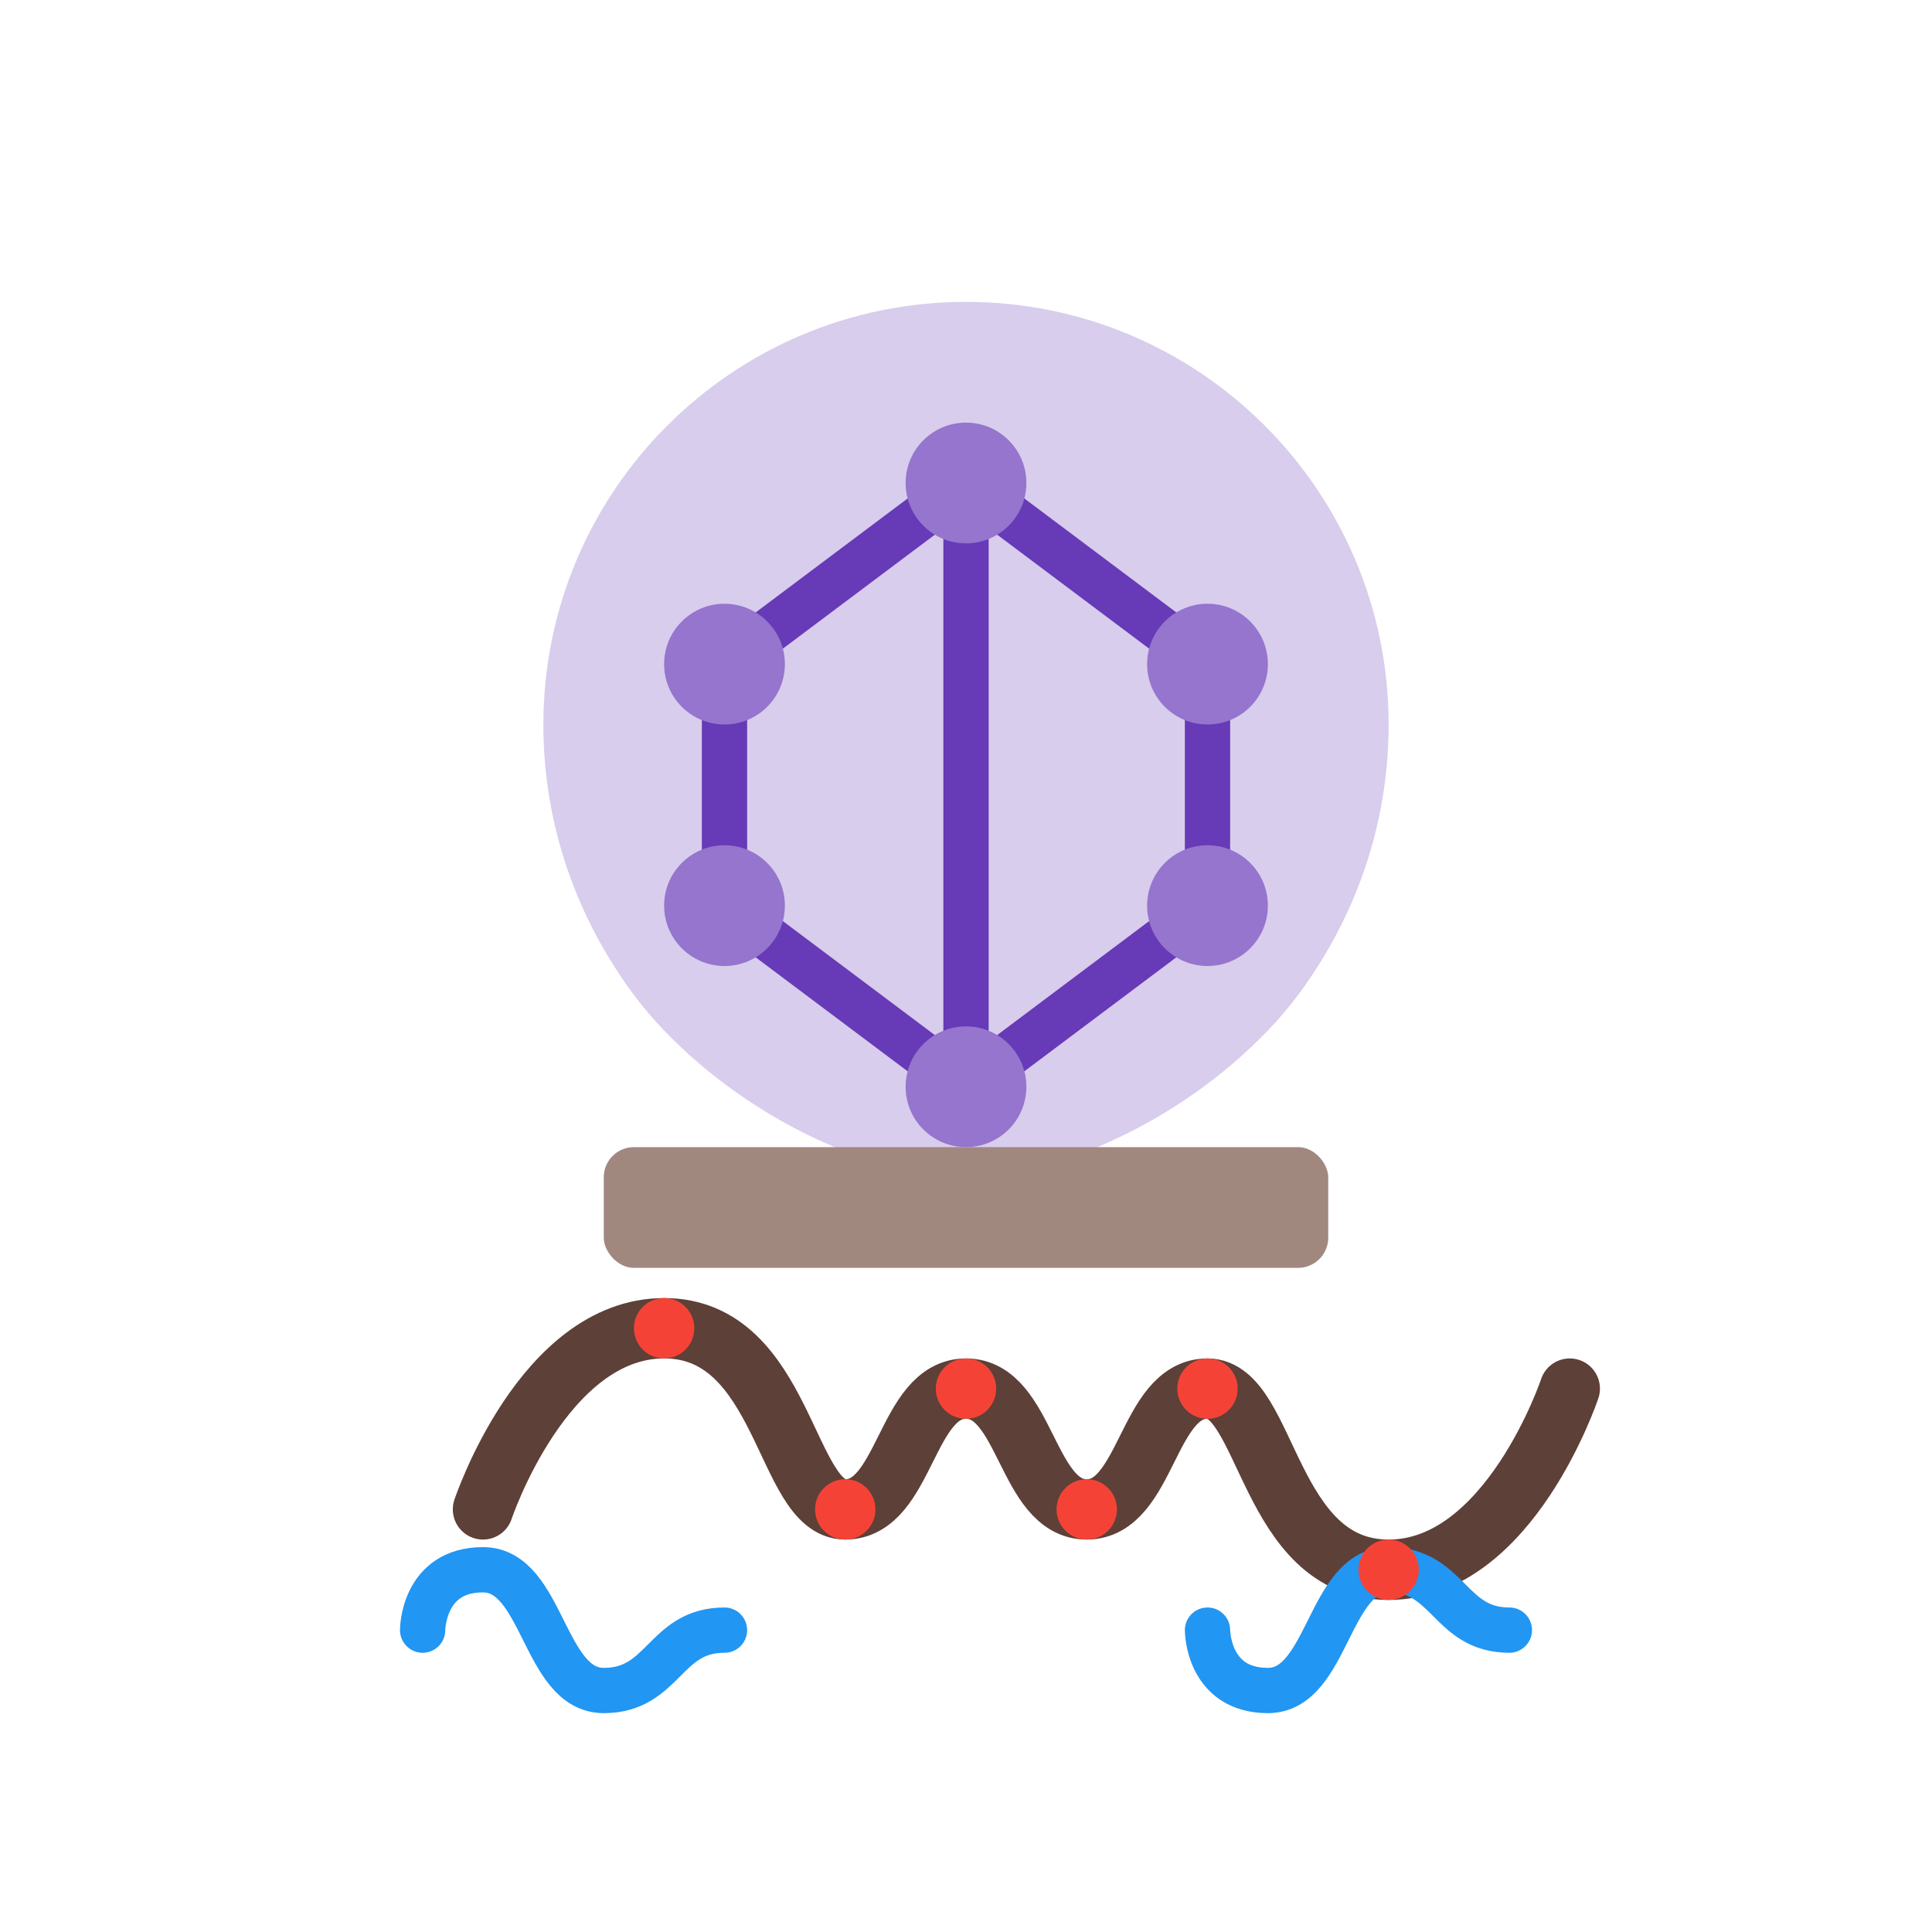 <svg xmlns="http://www.w3.org/2000/svg" width="64" height="64" viewBox="0 0 64 64" fill="none">
  <!-- 大脑/AI图形 -->
  <path d="M32 10C24.27 10 18 16.27 18 24C18 26.94 18.86 29.67 20.34 32C20.89 32.88 21.54 33.7 22.29 34.43C25.29 37.4 29.3 39 32 39C34.7 39 38.71 37.4 41.71 34.43C42.46 33.7 43.11 32.88 43.66 32C45.14 29.67 46 26.94 46 24C46 16.27 39.73 10 32 10Z" fill="#B39DDB" fill-opacity="0.5"/>
  
  <!-- 神经网络连接 -->
  <path d="M24 22L32 16L40 22" stroke="#673AB7" stroke-width="1.5" stroke-linecap="round"/>
  <path d="M24 30L32 36L40 30" stroke="#673AB7" stroke-width="1.5" stroke-linecap="round"/>
  <path d="M24 22V30" stroke="#673AB7" stroke-width="1.5" stroke-linecap="round"/>
  <path d="M32 16V36" stroke="#673AB7" stroke-width="1.5" stroke-linecap="round"/>
  <path d="M40 22V30" stroke="#673AB7" stroke-width="1.5" stroke-linecap="round"/>
  <circle cx="24" cy="22" r="2" fill="#9575CD"/>
  <circle cx="32" cy="16" r="2" fill="#9575CD"/>
  <circle cx="40" cy="22" r="2" fill="#9575CD"/>
  <circle cx="24" cy="30" r="2" fill="#9575CD"/>
  <circle cx="32" cy="36" r="2" fill="#9575CD"/>
  <circle cx="40" cy="30" r="2" fill="#9575CD"/>
  
  <!-- 手工技艺 - 手部剪影 -->
  <path d="M16 50C16 50 18 44 22 44C26 44 26 50 28 50C30 50 30 46 32 46C34 46 34 50 36 50C38 50 38 46 40 46C42 46 42 52 46 52C50 52 52 46 52 46" stroke="#5D4037" stroke-width="2" stroke-linecap="round" stroke-linejoin="round"/>
  
  <!-- 和纸制作工具 -->
  <rect x="20" y="38" width="24" height="4" rx="1" fill="#A1887F"/>
  
  <!-- 数据可视化元素 -->
  <path d="M14 54C14 54 14 52 16 52C18 52 18 56 20 56C22 56 22 54 24 54" stroke="#2196F3" stroke-width="1.5" stroke-linecap="round"/>
  <path d="M40 54C40 54 40 56 42 56C44 56 44 52 46 52C48 52 48 54 50 54" stroke="#2196F3" stroke-width="1.5" stroke-linecap="round"/>
  
  <!-- 动作捕捉点 -->
  <circle cx="22" cy="44" r="1" fill="#F44336"/>
  <circle cx="28" cy="50" r="1" fill="#F44336"/>
  <circle cx="32" cy="46" r="1" fill="#F44336"/>
  <circle cx="36" cy="50" r="1" fill="#F44336"/>
  <circle cx="40" cy="46" r="1" fill="#F44336"/>
  <circle cx="46" cy="52" r="1" fill="#F44336"/>
</svg> 